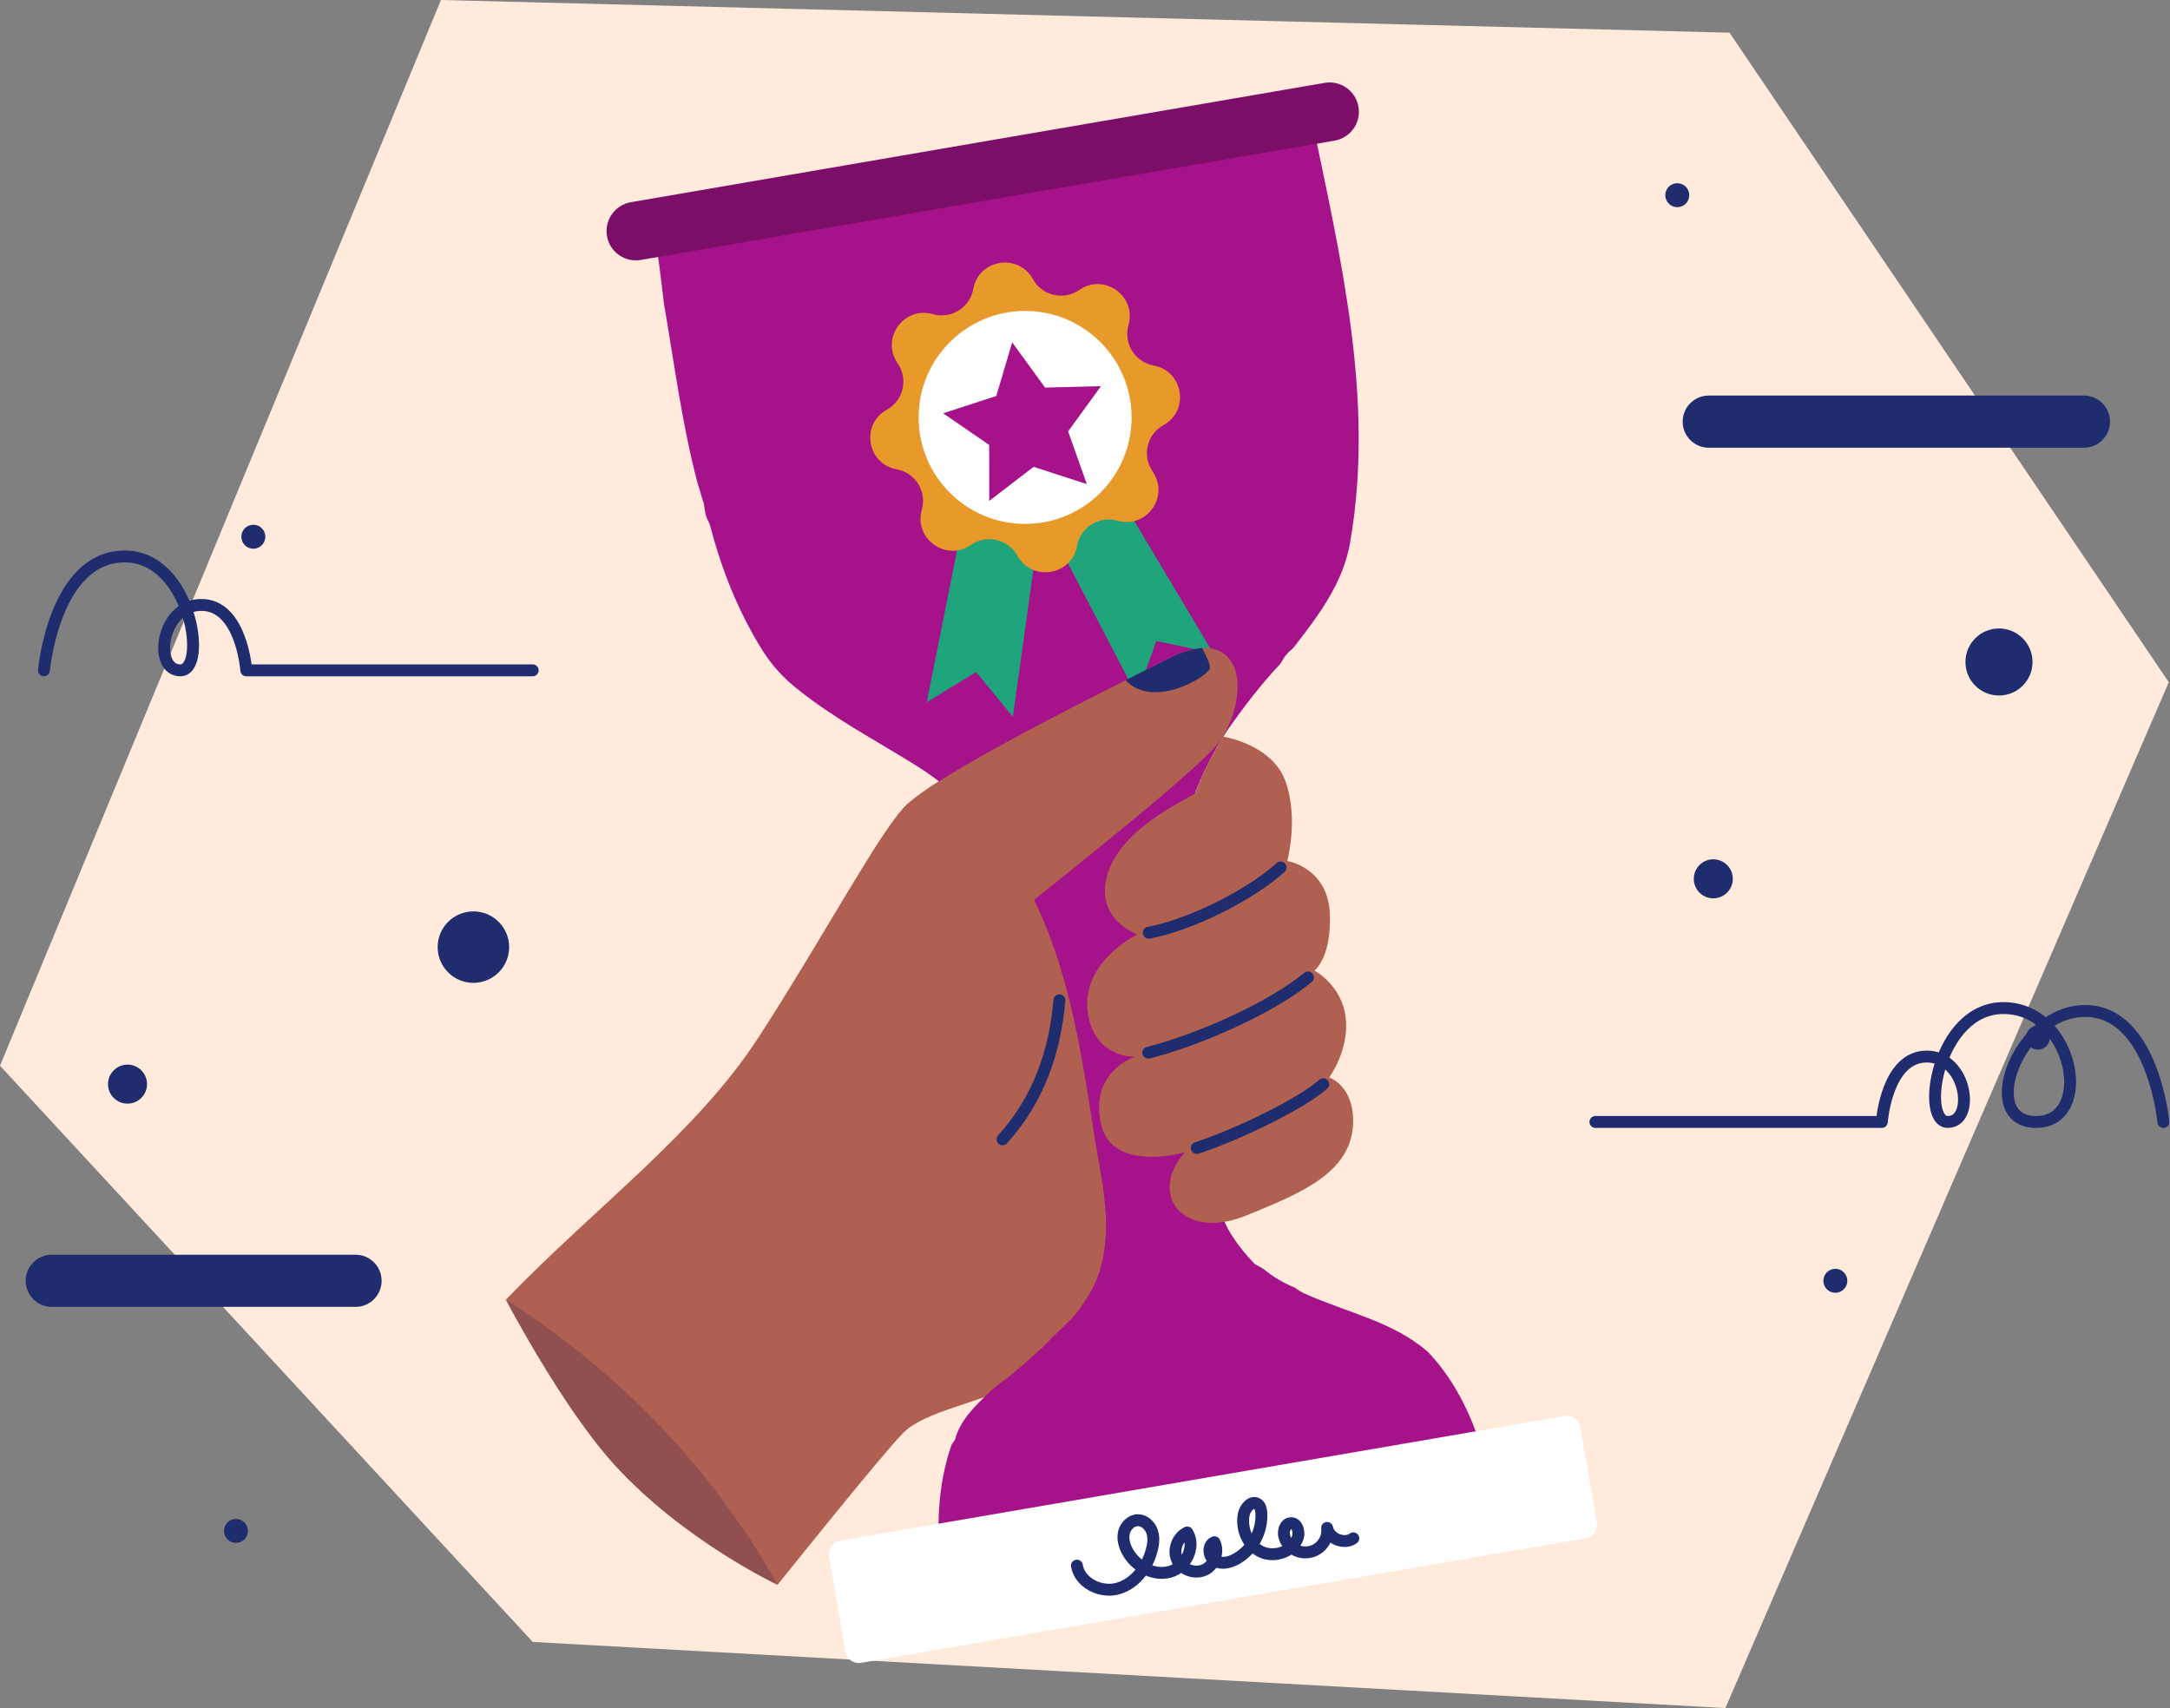 <svg id="eHsQRiqZPkx1" xmlns="http://www.w3.org/2000/svg" xmlns:xlink="http://www.w3.org/1999/xlink" viewBox="0 0 1641 1292" shape-rendering="geometricPrecision" text-rendering="geometricPrecision">
<rect x="0" y="0" width="1641" height="1292" fill="#808080" stroke="none"/>
<style><![CDATA[
#eHsQRiqZPkx19_tr {animation: eHsQRiqZPkx19_tr__tr 3000ms linear infinite normal forwards}@keyframes eHsQRiqZPkx19_tr__tr { 0% {transform: translate(382.53px,1257.773px) rotate(0deg)} 6.667% {transform: translate(382.53px,1257.773px) rotate(1.898deg)} 16.667% {transform: translate(382.53px,1257.773px) rotate(0deg)} 100% {transform: translate(382.53px,1257.773px) rotate(0deg)}}
]]></style>
<g clip-path="url(#eHsQRiqZPkx36)"><g><path d="M1307.9,24.72L333.47,0L0,806.03l402.88,435.8l901.88,50.03l335.33-775.89L1307.9,24.72Z" fill="#ffeadc"/><path d="M1575.91,301.66h-283.72c-9.52,0-17.23,7.714-17.23,17.23s7.71,17.23,17.23,17.23h283.72c9.52,0,17.23-7.714,17.23-17.23s-7.71-17.23-17.23-17.23Z" fill="#1f2d6f" stroke="#1f2d6f" stroke-width="5" stroke-miterlimit="10"/><path d="M39.16,951.46h229.69c2.263-.001,4.504.443,6.595,1.309c2.091.865,3.991,2.134,5.591,3.735c1.601,1.6,2.87,3.5,3.735,5.591.866,2.091,1.31,4.332,1.309,6.595.001,2.263-.443,4.504-1.309,6.595-.865,2.091-2.134,3.991-3.735,5.591-1.6,1.601-3.5,2.87-5.591,3.735-2.091.866-4.332,1.31-6.595,1.309h-229.69c-2.263.001-4.504-.443-6.595-1.309-2.091-.865-3.991-2.134-5.591-3.735-1.6-1.6-2.869-3.5-3.735-5.591s-1.31-4.332-1.309-6.595c-.001-2.263.444-4.504,1.309-6.595s2.135-3.991,3.735-5.591c1.6-1.601,3.5-2.87,5.591-3.735c2.091-.866,4.332-1.31,6.595-1.309v0Z" fill="#1f2d6f" stroke="#1f2d6f" stroke-width="5" stroke-miterlimit="10"/><path d="M33.24,507c0,0,7.7-86.14,61.15-86.14c49.92,0,63,86.14,42,86.14s-14.6-49.48,15.85-49.48s34,49.48,34,49.48h216.6M1636,848.56c0,0-8-83.93-59.19-83.93s-81.28,83.93-37.11,83.93s28.72-86.14-24.73-86.14c-49.92,0-63,86.14-42,86.14s14.58-49.47-15.9-49.47-34,49.47-34,49.47h-216.6" fill="none" stroke="#1f2d6f" stroke-width="9" stroke-linecap="round" stroke-linejoin="round"/><path d="M178.44,1164.43c3.629,0,6.57-2.94,6.57-6.57s-2.941-6.57-6.57-6.57-6.57,2.94-6.57,6.57s2.941,6.57,6.57,6.57Z" fill="#1f2d6f" stroke="#1f2d6f" stroke-width="5" stroke-miterlimit="10"/><path d="M1387.93,975.26c3.63,0,6.57-2.941,6.57-6.57s-2.94-6.57-6.57-6.57-6.57,2.941-6.57,6.57s2.94,6.57,6.57,6.57Z" fill="#1f2d6f" stroke="#1f2d6f" stroke-width="5" stroke-miterlimit="10"/><path d="M1268.4,154.2c3.63,0,6.57-2.941,6.57-6.57s-2.94-6.57-6.57-6.57-6.57,2.941-6.57,6.57s2.94,6.57,6.57,6.57Z" fill="#1f2d6f" stroke="#1f2d6f" stroke-width="5" stroke-miterlimit="10"/><path d="M191.58,412.51c3.629,0,6.57-2.941,6.57-6.57s-2.941-6.57-6.57-6.57c-3.628,0-6.57,2.941-6.57,6.57s2.942,6.57,6.57,6.57Z" fill="#1f2d6f" stroke="#1f2d6f" stroke-width="5" stroke-miterlimit="10"/><path d="M1541.11,791.36c3.63,0,6.57-2.942,6.57-6.57c0-3.629-2.94-6.57-6.57-6.57s-6.57,2.941-6.57,6.57c0,3.628,2.94,6.57,6.57,6.57Z" fill="#1f2d6f" stroke="#1f2d6f" stroke-width="5" stroke-miterlimit="10"/><path d="M358,740.86c13.548,0,24.53-10.982,24.53-24.53s-10.982-24.53-24.53-24.53-24.53,10.982-24.53,24.53s10.982,24.53,24.53,24.53Z" fill="#1f2d6f" stroke="#1f2d6f" stroke-width="5" stroke-miterlimit="10"/><path d="M1295.64,676.93c6.77,0,12.26-5.489,12.26-12.26s-5.49-12.26-12.26-12.26-12.26,5.489-12.26,12.26s5.49,12.26,12.26,12.26Z" fill="#1f2d6f" stroke="#1f2d6f" stroke-width="5" stroke-miterlimit="10"/><path d="M1511.68,523.54c12.63,0,22.86-10.235,22.86-22.86s-10.23-22.86-22.86-22.86-22.86,10.235-22.86,22.86s10.23,22.86,22.86,22.86Z" fill="#1f2d6f" stroke="#1f2d6f" stroke-width="5" stroke-miterlimit="10"/><path d="M96.43,832.21c6.771,0,12.26-5.489,12.26-12.26s-5.489-12.26-12.26-12.26-12.26,5.489-12.26,12.26s5.489,12.26,12.26,12.26Z" fill="#1f2d6f" stroke="#1f2d6f" stroke-width="5" stroke-miterlimit="10"/><path d="M674.83,871.91c11.018,0,19.95-8.932,19.95-19.95s-8.932-19.95-19.95-19.95-19.95,8.932-19.95,19.95s8.932,19.95,19.95,19.95Z" fill="#1f2d6f" stroke="#1f2d6f" stroke-width="5" stroke-miterlimit="10"/><path d="M808.46,1171.37c.297,0,.587-.09.833-.25.247-.17.439-.4.553-.68.113-.27.143-.57.085-.86s-.201-.56-.41-.77c-.21-.21-.477-.35-.768-.41s-.593-.03-.867.08c-.274.12-.508.31-.673.56-.165.24-.253.53-.253.83c0,.4.158.78.439,1.06.282.28.663.44,1.061.44Z" fill="#fff"/><g id="eHsQRiqZPkx19_tr" transform="translate(382.53,1257.773) rotate(0)"><g transform="translate(-382.53,-1257.773)"><path d="M382.52,983c0,0,42.66,81.81,82.67,125.47C517.54,1165.6,588,1198.69,588,1198.69l1.72-131.89L382.52,983Z" fill="#905050"/><path d="M382.52,983C450.38,912.61,526.85,856.94,574,784s87.38-148.17,109-172.62s149.91-87.52,201.11-113.53s63.49,18.36,40.91,59.29c-13.16,23.86-127,116.14-127,116.14l59.8,285.3c0,0-58.21,73.47-88.11,88s-70.63,20.92-86.73,37.19-95,114.87-95,114.87-29.9-58-87.63-118.92-117.83-96.72-117.83-96.72Z" fill="#b06050"/><path d="M801.13,756.56c-3.35,39.4-16.08,75.47-43,105.16" fill="none" stroke="#1f2d6f" stroke-width="9" stroke-linecap="round" stroke-linejoin="round"/><path d="M991.39,86.86c21.82,106,48.53,214,29.7,322.76-4.94,30.28-23.06,54.71-42.16,79.3-1.63,2.31-4.42,3.81-6,6.12-2.62,2.48-3.1,5.6-5.71,8.08-14.55,15.7-26.15,30.88-38.39,48.21-13.14,19.837-23.437,41.417-30.59,64.11-10.81,37.38-11.44,75-8.94,113.16c4.37,49,12.51,96.27,21.81,144.39c3.36,13.63,6.71,27.26,11.06,40.71c4.85,16.42,14.13,29,26.53,42.12c2.31,1.63,4.45,2.27,6.76,3.91c7.144,5.907,15.15,10.686,23.74,14.17c2.466,1.851,5.121,3.437,7.92,4.73c33,14.62,66.53,21,92.79,43.9c34.72,36.64,46.49,87.38,55.25,135.74l-423.76,29.9c-3.16-31.67-2.67-64.23,8.18-95.52l2.45-3.46c4.35-16,15.81-26.06,27.1-37.14c3.6-2.65,7-6.28,11.62-9.1c9.82-7.78,19.48-16.54,29.13-25.31c8.5-9.58,17.51-16.2,25-25.61c5.71-8.09,10.61-15,14.18-23.75c13.46-33.77,5.39-68.91-.38-102.42-11.22-71.12-21-145.55-59.12-208-1.33-1.81-.51-3-1.84-4.76-20.55-31-46.33-57-79.15-76.69C659.05,558.15,630,542.85,603,521.13c-10.352-8.101-19.247-17.908-26.3-29-18.24-29.27-30.74-60.57-39.42-93.57-.51-3-3.16-6.56-3.67-9.51l-1.52-8.87c-1.84-4.76-2.69-9.69-4.52-14.45-11.78-44.65-17.57-90.33-25.41-135.66-2.24-18.89-4.64-38.77-7.82-57.63" fill="#a6128a"/><path d="M765.96,542.14l36.78-263.98-49.78-8.42-52.13,261.38l37.36-22.83l27.77,33.85v0Z" fill="#1fa47c"/><path d="M859.62,526.03L736.71,289.53l44.1-24.59L917.32,493.87l-42.84-9.03-14.86,41.19Z" fill="#1fa47c"/><path d="M736,218.56c4-22.46,34-27.43,45.1-7.46c1.541,2.793,3.617,5.254,6.111,7.243s5.356,3.466,8.421,4.347c3.066.881,6.275,1.147,9.444.785s6.236-1.346,9.024-2.895c.72-.4,1.43-.84,2.11-1.31c18.75-13,43.48,4.68,37.17,26.62-1.769,6.183-1.011,12.816,2.107,18.441c3.119,5.625,8.342,9.782,14.523,11.559.78.223,1.571.407,2.37.55c22.47,4,27.43,34,7.46,45.1-2.793,1.541-5.254,3.617-7.243,6.111s-3.466,5.356-4.347,8.421c-.88,3.066-1.147,6.275-.785,9.444s1.346,6.236,2.895,9.024c.4.72.84,1.43,1.31,2.11c13,18.74-4.68,43.47-26.62,37.17-3.061-.879-6.265-1.146-9.43-.786-3.164.36-6.227,1.339-9.012,2.882-2.786,1.544-5.241,3.621-7.224,6.113s-3.456,5.35-4.334,8.411c-.231.782-.418,1.577-.56,2.38-4,22.47-34,27.43-45.1,7.46-1.545-2.788-3.625-5.245-6.12-7.229-2.495-1.985-5.357-3.458-8.421-4.335-3.065-.878-6.273-1.143-9.44-.78s-6.232,1.346-9.019,2.894c-.72.41-1.43.85-2.11,1.32-18.74,13-43.47-4.68-37.17-26.62c1.775-6.18,1.024-12.811-2.089-18.437-3.113-5.625-8.332-9.785-14.511-11.563-.79-.227-1.591-.414-2.4-.56-22.47-4-27.44-34-7.46-45.11c2.79-1.543,5.249-3.622,7.235-6.116c1.986-2.495,3.461-5.357,4.339-8.422.879-3.065,1.144-6.274.782-9.442-.363-3.167-1.347-6.233-2.896-9.02-.397-.719-.831-1.416-1.3-2.09-13-18.74,4.68-43.47,26.62-37.17c6.18,1.775,12.811,1.024,18.437-2.089s9.785-8.332,11.563-14.511c.21-.81.4-1.62.57-2.44v0Z" fill="#e79a29"/><path d="M775.21,396.24c44.475,0,80.53-36.055,80.53-80.53s-36.055-80.53-80.53-80.53c-44.476,0-80.53,36.055-80.53,80.53s36.054,80.53,80.53,80.53Z" fill="#fff"/><path d="M781.64,353.09l-33.55,25.74-.03-42.29-34.85-23.96l40.22-13.09l12.01-40.55l24.88,34.2l42.28-1.1-24.84,34.23l14.12,39.87-40.24-13.05Z" fill="#a6128a"/><path d="M477.11,152.92l524.6-90.24c5.79-.995,11.74.352,16.55,3.745c4.8,3.392,8.05,8.552,9.05,14.345.99,5.791-.35,11.74-3.74,16.538-3.39,4.799-8.55,8.055-14.34,9.052L484.62,196.6c-2.87.498-5.81.425-8.651-.214-2.842-.639-5.529-1.833-7.909-3.512-2.38-1.68-4.405-3.812-5.96-6.275-1.554-2.463-2.608-5.208-3.1-8.079-.494-2.87-.417-5.81.226-8.65.644-2.841,1.84-5.526,3.522-7.904s3.817-4.4,6.281-5.952c2.464-1.553,5.21-2.604,8.081-3.094v0Z" fill="#7d0e68"/><path d="M1183.11,1070.98L635.4,1165.19c-5.682.97-9.497,6.37-8.519,12.06l12.36,71.85c.977,5.68,6.376,9.5,12.058,8.52l547.711-94.21c5.68-.98,9.49-6.38,8.51-12.06l-12.35-71.86c-.98-5.68-6.38-9.49-12.06-8.51Z" fill="#fff"/><path d="M903.54,600.36c-29.88,16-59.31,34.76-66.6,63.08-8.36,32.48,23.19,43.24,23.19,43.24s-43.57,21-37.37,60c5.43,34.16,35.65,32.56,35.65,32.56s-34.67,10.92-25.81,50.76c8.38,37.7,63.53,21.46,63.53,21.46-28.34,31.42-1.94,67.52,46.46,47.8c42-17.14,81.18-32.87,80.68-72.37-.33-26.1-18.1-32-18.1-32s15.35-20.64,12.45-45.33-23.62-35.5-23.62-35.5s12.52-9,11.73-41.62c-.87-36.48-32.29-41.23-32.29-41.23s8.8-32.56-1.41-60.49-46.94-33.57-46.94-33.57-9.39,15.57-13.2,23.85-8.35,19.36-8.35,19.36v0Z" fill="#b06050"/><path d="M884.14,497.85C832.94,523.85,704.6,587,683,611.41c-6.64,7.52-15,19.84-24.85,35.41c21.31,1.7,42.65,2.56,64.09,3.74c29.14,1.62,22.78,28.06,50.55,37.53c28.75-23.69,141.58-111.62,152.25-131c22.59-40.88,10.3-85.26-40.9-59.24v0Z" fill="#b06050"/><path d="M968.4,656.11c-23.27,21-68.11,43.44-99.71,49.33m120.43,33.82c-27.46,22.78-82.3,47.23-120.79,56.9M1000.64,820c-16.4,14.61-63.4,37.61-95.62,48.26" fill="none" stroke="#1f2d6f" stroke-width="9" stroke-linecap="round" stroke-linejoin="round"/><path d="M884.14,497.85c-8.94,4.54-20.25,10.22-32.93,16.63c21.3,22.6,63.43-3.44,63.77-9.34.16-2.93-2.82-9.32-5.86-15-6.94.42-15.26,2.77-24.98,7.71Z" fill="#1f2d6f"/><path d="M814.37,1184.12c2.15,13.13,18,20.9,30.84,17.37s22-15.55,25.57-28.35c1.36-4.8,2.06-10,.48-14.73s-6-8.78-11-8.65-9.31,4.61-10.37,9.57.51,10.16,3,14.57c6.23,11,19.63,18.26,31.78,14.9s19.9-19.12,13.17-29.77c-7.45,3.43-11.09,13.35-7.62,20.77s13.42,11,20.82,7.48s10.91-13.48,7.35-20.86c-5.4,2-4.73,10.92.2,13.93s11.41,1.49,16.41-1.35c6.062-3.49,11.034-8.6,14.365-14.75c3.33-6.15,4.886-13.11,4.495-20.09-.18-2.52-.8-5.32-2.93-6.7-4.38-2.84-9.46,3-10.42,8.11-2,10.94,3.16,23.31,13.21,28.08s24,0,27.64-10.54c1.57-4.52-.31-11.2-5.09-11.08-4.51.12-6.28,6.27-4.92,10.57c1.252,3.93,3.924,7.25,7.494,9.31c3.569,2.07,7.78,2.72,11.809,1.85s7.587-3.22,9.977-6.58c2.4-3.36,3.45-7.49,2.96-11.58c1.59,8.31,13,12.82,19.82,7.88" fill="none" stroke="#1f2d6f" stroke-width="9" stroke-linecap="round" stroke-linejoin="round"/></g></g></g><clipPath id="eHsQRiqZPkx36"><rect width="1640.52" height="1291.86" rx="0" ry="0" fill="#fff"/></clipPath></g></svg>
